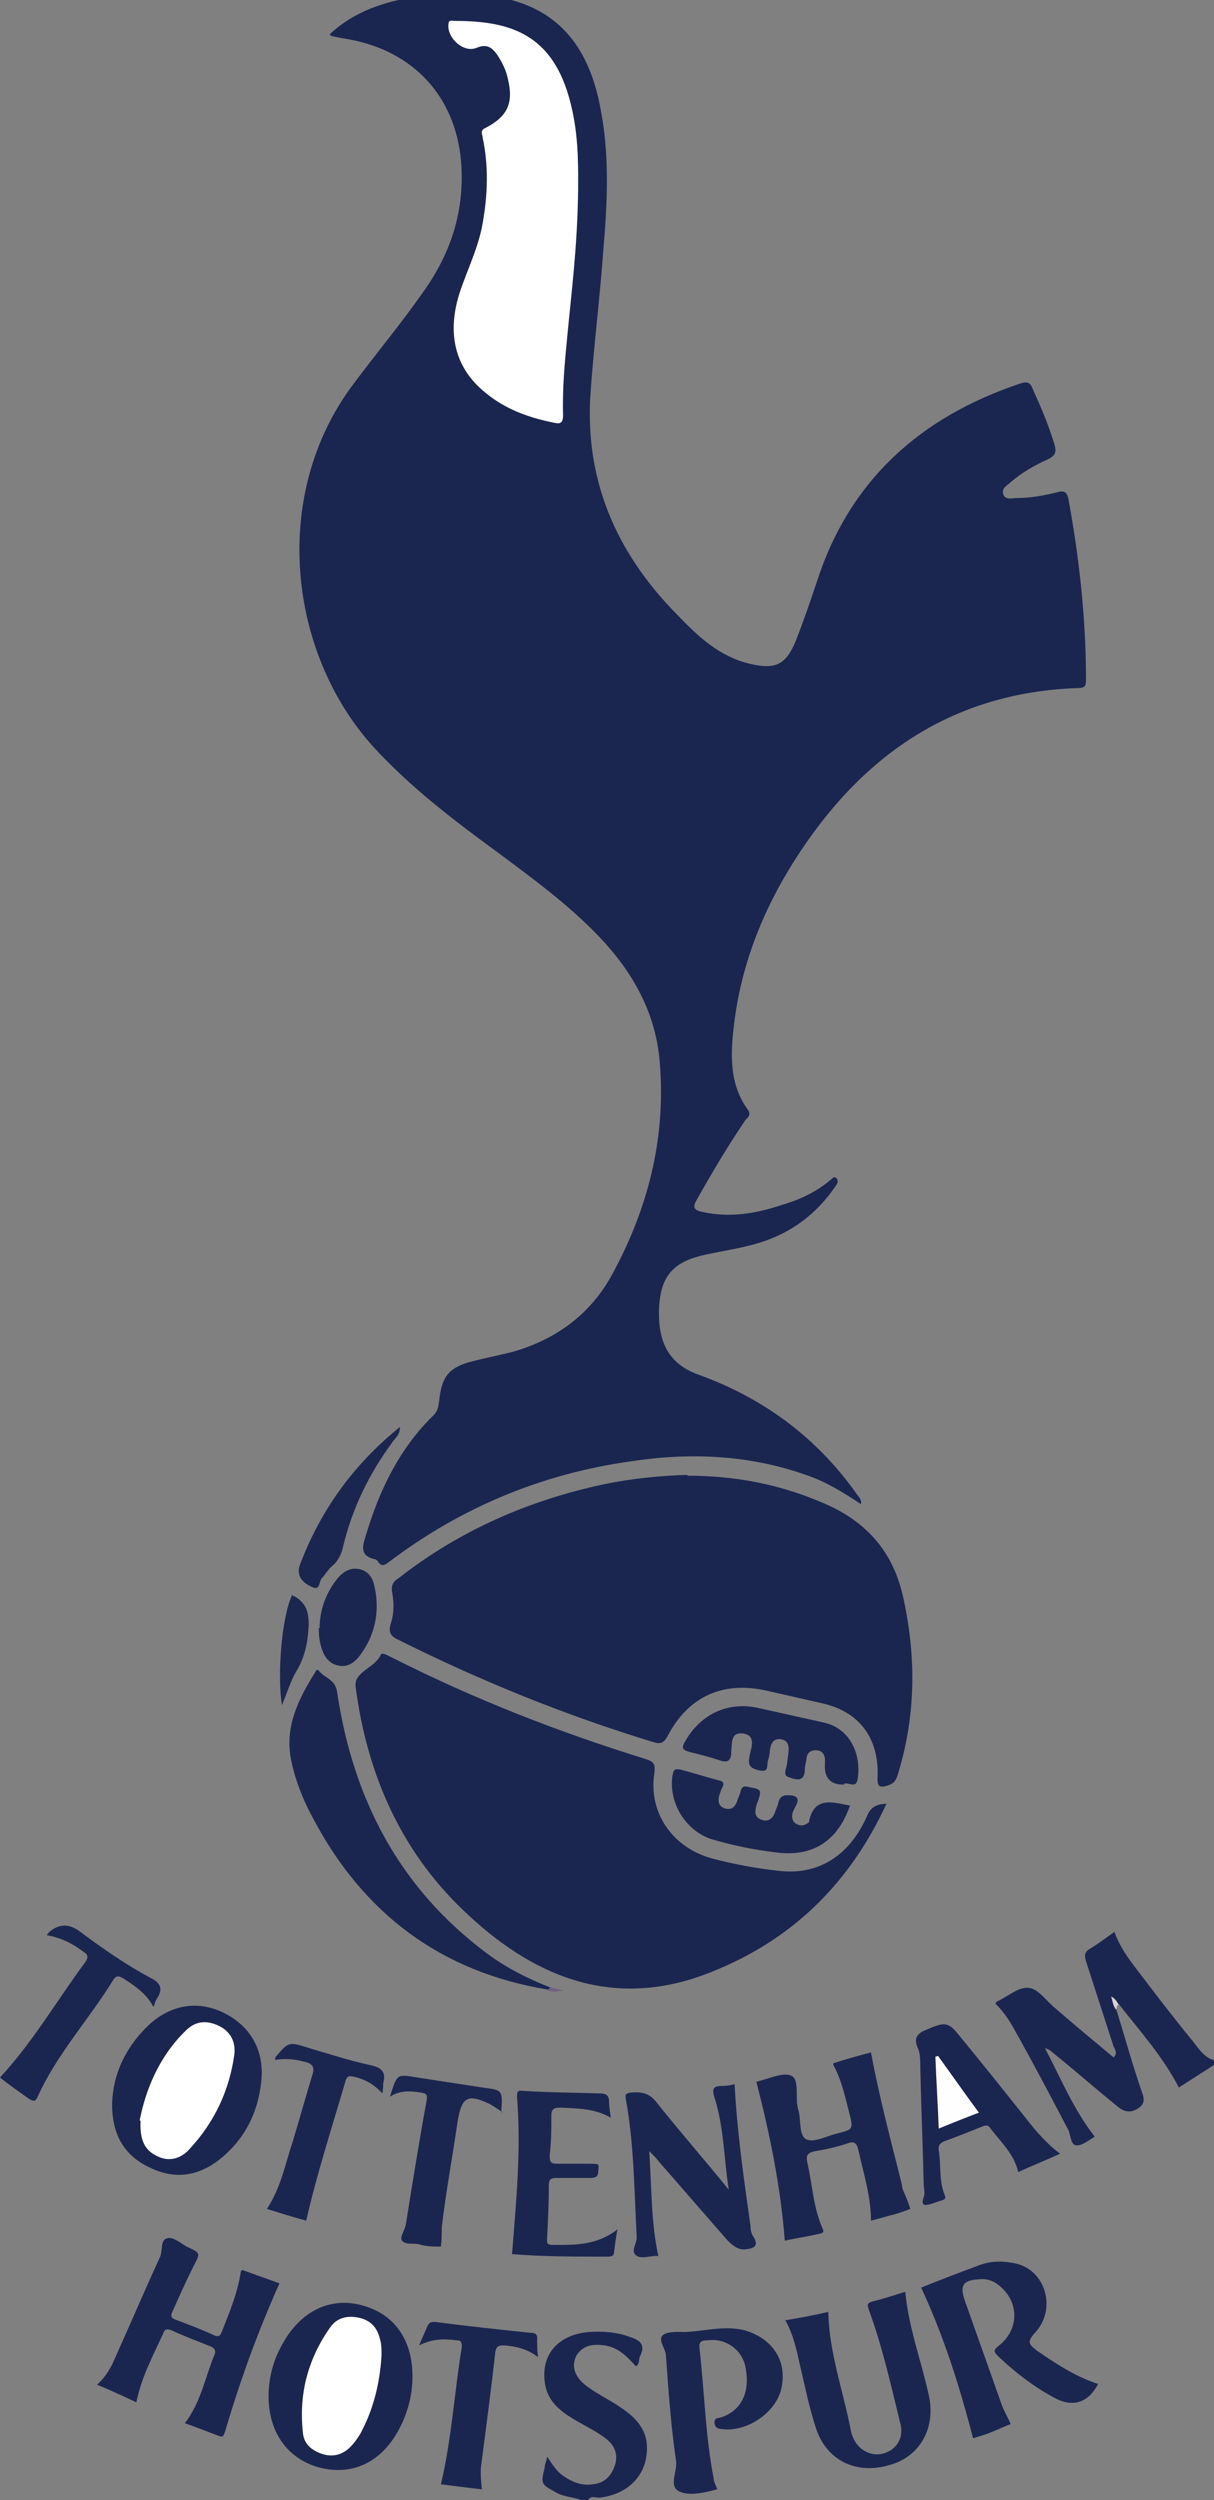 <?xml version="1.0" encoding="UTF-8"?>
<svg xmlns="http://www.w3.org/2000/svg" version="1.1" viewBox="0 0 145.1 298.7">
  <rect x="0" y="0" width="145.1" height="298.7" fill="#808080" stroke="none"/>
  <defs>
    <style>
      .cls-1 {
        fill: none;
      }

      .cls-2 {
        fill: #1a2650;
      }

      .cls-3 {
        fill: #1c2750;
      }

      .cls-4 {
        fill: #fff;
      }

      .cls-5 {
        fill: #fefefe;
      }

      .cls-6 {
        fill: #d7d2d9;
      }

      .cls-7 {
        fill: #71637f;
      }

      .cls-8 {
        fill: #1b2650;
      }
    </style>
  </defs>
  <!-- Generator: Adobe Illustrator 28.7.2, SVG Export Plug-In . SVG Version: 1.2.0 Build 154)  -->
  <g>
    <g id="_レイヤー_1">
      <rect class="cls-1" x="-104.1" y="-40.1" width="378" height="378"/>
      <path class="cls-8" d="M145.1,246.7c-1.4.9-2.8,1.8-4.2,2.7-1.9-3.7-4.7-6.8-7.2-10-.1,0-.2-.1-.3-.3-.1.3-.1.6,0,.9,1,3.2,1.9,6.5,3,9.7.3.8.6,1.6-.4,2.2-.9.6-1.7.4-2.5-.3-2.6-2.1-5.1-4.3-7.7-6.4-.2-.2-.5-.4-.9-.5,1.9,3.6,3.4,7.3,5.9,10.5,0,0,0,.1,0,.1-.7.4-1.5,1.1-2.2,1-.7-.1-.6-1.4-1-2-2.1-4-4.2-8-6.4-11.9-.6-1.1-1.3-2.1-2.2-3,0-.1.1-.3.2-.3,1.3-.6,2.6-1.8,3.8-1.6,1.1.1,2.1,1.6,3.1,2.4,2.3,2,4.6,3.9,7,5.9.5-.5.2-.9,0-1.3-1.1-3.4-2.2-6.8-3.3-10.2-.2-.7-.2-1.1.5-1.5,1-.6,1.9-1.3,2.9-2,.6,1.7,1.6,3.1,2.6,4.4,2.2,2.9,4.5,5.9,6.8,8.7.7.9,1.4,2,2.7,2.3v.3h0Z"/>
      <path class="cls-8" d="M69.9,298.9c-1-.6-2.3-.5-3.4-1.1-1.8-1-1.9-1-1.4-3,0-.4.2-.7.3-1.3.6.9,1.1,1.7,1.8,2.2,1.1.8,2.3,1.3,3.6,1.1,1.4-.1,2.3-1,2.7-2.3.4-1.2,0-2.3-1-3.1-1.4-1.1-3.1-1.8-4.6-2.8-1.5-1-2.6-2.2-2.8-4.1-.4-3.3,1.7-5.6,5.3-5.9,1.7-.1,3.3,0,4.9.6,1.2.4,1.9.9,1.2,2.3-.2.4,0,.9-.5,1.2-1-1.1-2.1-2.3-3.8-2.5-1.4-.2-2.5,0-3.3,1.2-.6,1.2-.3,2.4,1,3.5,1.4,1.1,3,1.8,4.4,2.8,1.5,1,2.8,2.3,3,4.2.3,3.5-2,6.1-5.7,6.5-.4,0-1-.3-1.3.3h-.6Z"/>
      <path class="cls-2" d="M39.4,4.1c3-2.8,6.6-3.9,10.3-4.5C53.5-1,57.3-1,61.1,0c6.4,1.7,9.4,6.5,10.6,12.6,1.2,5.8.9,11.6.4,17.4-.4,5.6-1.1,11.1-1.5,16.7-.8,10.5,3,19.3,10.3,26.7,2.5,2.6,5,5,8.7,5.9,3,.7,4.3.2,5.5-2.7.9-2.3,1.7-4.6,2.5-7,3.9-12.2,12.4-19.8,24.4-23.8.7-.2,1.1-.2,1.4.6,1,2.2,1.9,4.3,2.6,6.6.3,1,.2,1.4-.8,1.9-1.6.7-3.1,1.6-4.4,2.7-.4.4-1.1.7-.9,1.4.2.8,1.1.5,1.6.5,1.7,0,3.3-.3,4.9-.7.7-.2,1.1-.1,1.3.8,1.3,7.1,2.1,14.3,2.1,21.6,0,.7-.1,1-.9,1-15.2.5-26.1,8.2-34,20.7-3.8,6-6.4,12.6-7.2,19.8-.4,3.4-.5,6.9,1.7,9.9.4.6,0,.9-.3,1.2-2.1,3.1-4,6.3-5.8,9.5-.6,1-.3,1.3.7,1.5,3.2.7,6.3.2,9.3-.8,2.1-.6,4.1-1.5,5.8-2.9.3-.2.6-.7.9-.3.3.4,0,.7-.2,1-2.2,3.2-5.1,5.4-8.8,6.6-2.2.7-4.4,1-6.7,1.5-3.7.8-5.2,2.4-5.5,5.9-.3,4.5,1.1,7.1,4.6,8.4,7.8,2.8,14.2,7.5,19,14.3.2.3.6.6.5,1.2-2.1-1.4-4.2-2.7-6.6-3.5-6.8-2.4-13.9-2.7-21-1.6-10.6,1.5-20.2,5.5-28.8,12-.5.4-.9.6-1.3,0,0-.1-.2-.2-.3-.3-2.1-.4-1.5-1.8-1.1-3.1,1.6-5.3,4-10.2,8-14.1.6-.6.6-1.2.7-1.8.3-2.9,1.2-4,4.1-4.7,1.6-.4,3.1-.7,4.7-1.1,5.2-1.5,9.3-4.5,11.9-9.3,4.4-8.1,6.5-16.7,5.6-25.9-.6-5.6-3.3-10.3-7.1-14.3-3.7-3.9-8.1-7.1-12.4-10.3-5.2-3.8-10.3-7.7-14.7-12.5-10.2-11.3-12.3-30.2-2.3-43.4,2.7-3.6,5.6-7.1,8.2-10.8,3.4-4.7,5.1-9.9,4.6-15.8-.7-7.7-5.7-13.1-13.4-14.5-.6-.1-1.2-.2-2.1-.4h0Z"/>
      <path class="cls-2" d="M82.1,176.3c5.7,0,10.9,1,15.9,3.1,5.2,2.1,8.6,5.6,9.9,11.2,1.6,7.1,1.6,14.1-.5,21.1-.2.6-.3,1.2-1,1.5-1.3.5-1.6.3-1.5-1.1.1-4.5-2.2-7.6-6.6-8.6-2.2-.5-4.4-1-6.6-1.5-5.2-1.2-9.4.6-11.9,5.4-.5.9-.9,1-1.8.7-10.5-3.2-20.6-7.3-30.4-12.2-.9-.4-1.2-.9-.9-1.9.4-1.2.4-2.4.2-3.6-.2-.9,0-1.4.8-1.9,7.3-5.7,15.6-9.3,24.6-11.2,3.4-.7,6.8-1,9.9-1.1h0Z"/>
      <path class="cls-2" d="M105.9,215.6c-4.4,9.5-11.3,16.2-20.9,20-11.2,4.5-20.7.9-28.9-6.7-8-7.3-12.2-16.7-13.6-27.4-.2-1.8,2.3-2.2,3-3.8.2-.4,1,.2,1.5.4,9.7,4.9,19.7,8.8,30,12,1,.3,1.4.5,1.2,1.8-.7,4.7,2.2,8.8,6.8,10.1,2.6.7,5.3,1.2,8,1.5,4.8.6,8.6-1.8,10.7-6.7.4-.9,1.1-1.3,2.3-1.3h0Z"/>
      <path class="cls-8" d="M65.5,237.7c-12.8-2.1-22.1-9.1-28.1-20.5-1.2-2.2-2.1-4.5-2.6-6.9-.8-3.9.8-7.2,2.8-10.4.1-.2.3-.6.5-.3.7.9,2,1,2.2,2.6,1.9,12.7,7.4,23.3,17.8,31.1,2.4,1.8,5,3.1,7.8,4.2,0,.3,0,.4-.3.3h0Z"/>
      <path class="cls-8" d="M29,271.2c1.6.6,3.1,1.1,4.4,1.6-2.6,5.8-4.7,11.6-6.5,17.7-.2.6-.3.7-.8.5-1.3-.5-2.6-1-4-1.5,1.9-2.5,2.4-5.4,3.5-8.1.3-.6,0-.9-.5-1.1-1.5-.6-3.1-1.2-4.6-1.9-.5-.2-.8-.2-1,.4-1.2,2.6-2.6,5.2-3.2,8.2-1.5-.7-3-1.4-4.7-2.1,1.1-1,1.7-2.1,2.2-3.3,1.8-4,3.5-8,5.3-11.9.4-.8,0-2.1.9-2.3.7-.2,1.6.6,2.3,1,1.7.8,1.7.7.8,2.4-.9,1.8-1.7,3.6-2.5,5.4-.2.4-.2.7.3.9,1.6.6,3.2,1.2,4.7,1.9.5.2.7.1.9-.4.9-2.3,1.9-4.6,2.3-7.3h0Z"/>
      <path class="cls-8" d="M99.6,246.5c1.5-.5,3-.9,4.5-1.3,1,5.4,2.4,10.6,3.7,15.8,0,.3.1.6.2.8.3.7.6,1.4.8,2.1-.8.3-1.6.6-2.5.8-.7.2-1.4.4-2.2.6,0-2.9-.9-5.7-1.5-8.4-.2-1-.6-1.1-1.4-.8-1.2.4-2.5.7-3.8.9-.9.2-1.1.5-.9,1.4.6,2.6.7,5.3,1.8,7.8.3.6-.1.6-.5.7-1.3.3-2.7.5-4,.8-.5-6.5-1.8-12.8-3.4-19,0,0,0,0,0,0,1.4-.3,3.2-1.2,4.2-.7,1,.5.4,2.6.8,4,.4,1.2,0,3.1,1,3.6.9.4,2.4-.4,3.6-.7,2-.5,2-.5,1.5-2.5-.5-1.9-.9-3.9-1.9-5.7h0Z"/>
      <path class="cls-8" d="M131.3,284.7c-1.2,2.4-3.1,3-5.4,1.7-2.4-1.3-4.6-3-6.6-4.9-.5-.5-.6-.7,0-1.2,2.4-1.8,2.6-5,.4-7-.7-.7-1.6-1.1-2.6-1-2,.1-2.4.7-1.8,2.5,1.5,4.2,3,8.5,4.5,12.7.3.7.7,1.4,1,2.1-.8.3-1.6.7-2.4,1-.7.3-1.5.5-2.1.7-1.6-6.2-3.5-12.2-6.2-18,2.2-.9,4.6-1.8,7-2.7,1.4-.5,2.8-.5,4.2-.2,3.6.7,5.1,5.4,2.4,8.3-1,1.1-.7,1.4.2,2.1,2.3,1.6,4.6,3.1,7.3,4h0Z"/>
      <path class="cls-8" d="M13.4,251.3c.1-3.4,1.5-6.5,4.1-9.1,2.7-2.7,6.1-3.3,9.3-1.7,3.2,1.6,4.9,4.6,4.4,8.4-.4,3.5-1.9,6.5-4.6,8.8-2.6,2.2-5.5,2.8-8.6,1.3-3.1-1.4-4.6-3.9-4.6-7.6h0Z"/>
      <path class="cls-8" d="M93.9,277.2c1.8-.3,3.4-.6,5.1-1,.1,4.9,1.8,9.5,2.7,14.2.2,1,.8,2,1.8,2.5,1,.5,2.1.4,3-.2,1.2-.8,1.4-2.1,1.1-3.2-1.1-4.5-2.1-9-3.7-13.4-.3-.8-.3-1,.6-1.2,1.2-.3,2.4-.7,3.7-1.1.4,4.3,1.9,8.2,2.8,12.3.9,3.9-1,7.4-4.7,8.4-4,1.2-7.6-.6-8.8-4.5-.8-2.4-1.3-5-1.9-7.5-.4-1.8-.8-3.7-1.8-5.4h0Z"/>
      <path class="cls-8" d="M49.3,283.9c0,2.3-.6,4.5-1.7,6.5-2.1,3.8-5.5,5.4-9.4,4.4-3.8-1-6.1-4.2-6.1-8.5,0-2.3.6-4.5,1.8-6.5,2.1-3.7,5.6-5.4,9.3-4.4,3.9,1,6.1,4.1,6.1,8.5h0Z"/>
      <path class="cls-8" d="M78.6,269.5c-.9,0-1.9.4-2.5,0-.8-.5,0-1.4,0-2.2-.3-5.5-.3-11.1-1.3-16.5-.1-.6,0-.7.6-.8,1.2-.1,2.2,0,3.1,1.2,2.7,3.4,5.6,6.7,8.6,10.4-.6-4-.6-7.6-1.7-11-.4-1.2,0-1.4,1-1.4.5,0,1-.1,1.4-.2.3,5.7,1.1,11.3,1.9,16.9,0,.5.1,1,.4,1.4.6,1,0,1.3-.8,1.4-1,.2-1.7-.4-2.4-1.1-2.7-3.1-5.4-6.2-8.1-9.3-.3-.4-.6-.7-1.2-1.3.3,4.4.2,8.5,1.1,12.6h0Z"/>
      <path class="cls-8" d="M85.7,297.4c-1.5.4-3.2.8-4.4.3-1.5-.6-.3-2.4-.5-3.7-.6-4.1-.9-8.3-1.2-12.5,0-.9-1-1.9-.4-2.5.6-.5,1.8-.4,2.7-.4,2.4-.1,4.7-.8,7.1-.2,3.4,1,5.1,3.7,4.4,6.9-.6,2.9-4.1,5.3-7.1,4.9-.5,0-.9-.2-.9-.8,0-.6.5-.5.8-.6,2.4-.8,3.5-3,2.9-6-.4-2.1-2.4-3.5-4.5-3.2-.5,0-1.1,0-1,.9.6,5.2.7,10.5,1.7,15.6,0,.4.2.7.4,1.2h0Z"/>
      <path class="cls-8" d="M126.7,257.3c-1.7.8-3.3,1.4-5,2.2-.5-2.2-2.1-3.6-3.3-5.2-.3-.5-.7-.4-1.1-.2-1.5.6-3,1.2-4.4,1.7-.5.2-.8.5-.7,1.1.3,1.8,0,3.6.7,5.3.2.5,0,.6-.4.7-.4.1-.8.3-1.2.4-.7.2-1.3.3-.9-.8.2-.5,0-1.1,0-1.6-.1-4.6-.3-9.1-.4-13.7,0-.8,0-1.6-.2-2.3-.6-1.2-.4-1.9.9-2.4,2.1-.9,2.6-1,3.8.5,2.8,3.4,5.6,6.9,8.3,10.3,1.1,1.4,2.3,2.8,3.9,4h0Z"/>
      <path class="cls-8" d="M73.8,266.3c-.2,1.1-.3,1.9-.4,2.7,0,.6-.4.6-.9.6-3.8,0-7.6,0-11.3-.3.5-6.3,1.1-12.5.6-18.7,0-.7,0-.9.8-.8,3.1.2,6.1.2,9.1.3.7,0,1.1.2,1.1,1,0,.6.1,1.1.2,1.9-1.9-1.1-3.9-1.1-6-1.2-.7,0-1.1.1-1.1.9,0,1.6,0,3.2-.2,4.8,0,.8.1,1,.9,1,1.3,0,2.5,0,3.8,0s1.2,0,1.1.9c0,.8-.5.8-1.1.8-1.3,0-2.6,0-3.9,0-.7,0-.9.2-.9.9,0,2-.1,4.1-.2,6.1,0,.5-.2,1,.6,1,2.6,0,5.1.1,7.6-1.7h0Z"/>
      <path class="cls-8" d="M101.6,215.7c-1.5,4.3-4.5,6.2-8.9,5.6-2.5-.3-5-.8-7.4-1.5-3.3-.9-5.5-4.5-4.9-7.8.1-.6.3-.7.9-.6,1.5.4,3.1.9,4.6,1.3.6.1.7.4.4.9-.1.2-.2.5-.3.8-.2.6-.2,1.3.5,1.6.8.3,1.3,0,1.6-.8.1-.4.3-.7.4-1.1.1-.6.4-.8,1-.6,1.6.3,1.6.3.9,2.2-.2.8-.2,1.4.6,1.7.8.3,1.3-.1,1.6-.8.1-.4.3-.7.4-1.1.2-1,.7-1.1,1.6-1,.7.1.9.4.6,1.1-.2.4-.4.7-.5,1.1-.1.6.1,1.1.7,1.3.5.2.9,0,1.3-.3,0,0,0,0,0-.1.6-3,2.8-2.3,4.8-1.9h0Z"/>
      <path class="cls-8" d="M100.9,213.2c-.1,0-.2,0-.2,0-1.5,0-2.2-.9-2.1-2.4,0-.2,0-.5,0-.7-.1-.6-.4-1-1.1-1-.6,0-1,.3-1.1.9,0,.4-.2.9-.2,1.3,0,1.3-.6,1.5-1.7,1.1-.7-.2-.7-.4-.6-1,.2-.6.2-1.1.3-1.7.1-.8.2-1.7-.8-1.9-1-.2-1.3.6-1.4,1.4,0,.4-.1.8-.2,1.1-.2.6.2,1.5-1.1,1.2-1.2-.3-1.3-.7-1.1-1.8.2-.9.8-2.4-.8-2.6-1.5-.2-1.3,1.2-1.4,2.2,0,.9-.3,1.4-1.4,1-1.2-.4-2.4-.7-3.6-1-.7-.2-1-.4-.6-1.1,1.8-3.3,5-4.9,8.6-4.2,2.7.6,5.4,1.2,8.1,1.8,3.1.7,4.5,3.8,4,6.8-.2,1.1-1.1.3-1.6.5h0Z"/>
      <path class="cls-8" d="M18.3,239.7c-.8-1.5-2.1-2.4-3.5-3.3-.5-.3-.9-.5-1.3.2-2.9,4.7-6.7,8.8-9,13.9-.3.7-.6.5-1.1.2-1.1-.8-2.3-1.6-3.4-2.5,3.9-4.2,6.8-9.2,10.2-13.8.4-.6.3-.9-.2-1.2-1.3-1-2.7-1.7-4.4-2,.1-.2.2-.3.3-.4,1.2-1,2.4-1,3.7,0,2.7,2,5.4,3.9,8.4,5.5,1.2.6,1.5,1.3.8,2.4-.2.3-.3.6-.4,1h0Z"/>
      <path class="cls-8" d="M36.6,265.3c-1.5-.4-3.1-.9-4.7-1.4,1.7-2.6,2.2-5.4,3.1-8.1.8-2.6,1.5-5.2,2.3-7.8.4-1.1,0-1.5-1-1.7-1.1-.3-2.3-.4-3.4-.2,0-.1,0-.2,0-.3,1.6-1.9,1.6-1.9,4.1-1.1,2.4.7,4.8,1.5,7.2,2,1.3.3,2,.7,1.6,2.2,0,.3,0,.6-.1,1.2-1-1.1-2.1-1.7-3.4-2-.6-.1-.8-.1-1,.5-1.6,5.5-3.4,11-4.7,16.7h0Z"/>
      <path class="cls-8" d="M60,252.3c-.6-.4-.9-.6-1.4-.9-2.7-1.3-3.4-.9-3.9,2-.6,4.2-1.4,8.4-1.9,12.7,0,.8,0,1.5-.1,2.3-.9,0-1.8,0-2.7-.3-.7-.1-1.7.1-2-.5-.2-.4.4-1.2.5-1.8.8-5,1.6-10,2.5-14.9.1-.6,0-.8-.7-.9-1.2-.2-2.5-.3-3.7.5.9-2.8.8-2.7,3.3-2.3,2.6.4,5.2.8,7.8,1.2,2.4.3,2.4.3,2.2,3h0Z"/>
      <path class="cls-8" d="M57.6,297.4c-1.8-.2-3.3-.4-4.9-.6,1.3-5.5,1.6-11,2.5-16.4,0-.6-.1-.8-.6-.8-1.5-.2-2.9-.2-4.5.6.4-1,.7-1.6,1-2.3.2-.5.5-.5.9-.5,3.8.5,7.6.9,11.4,1.3.6,0,.9.2.8.9,0,.6,0,1.1.1,2-1.3-1-2.7-1.3-4.1-1.4-.7,0-.9.2-1,.8-.5,4.5-1.1,9-1.7,13.6-.1.9,0,1.8.1,2.9h0Z"/>
      <path class="cls-8" d="M38.2,194.5c0-2.2.8-4.3,2.2-6,.7-.8,1.6-1.3,2.7-1,1.1.3,1.5,1.2,1.7,2.2.6,3,0,5.7-1.8,8.1-.6.8-1.4,1.4-2.5,1.2-1.1-.2-1.7-1-2-1.9-.3-.8-.4-1.7-.4-2.6h0Z"/>
      <path class="cls-8" d="M47.8,170.5c0,1-.6,1.3-.9,1.8-2.8,3.8-4.8,7.9-5.9,12.5-.2.9-.6,1.7-1.3,2.3-.5.4-.8,1-1.2,1.4-.4.4-.2,1.6-1.2,1.1-1.4-.6-1.9-1.6-1.4-2.8,2.5-6.5,6.4-11.9,12-16.4h0Z"/>
      <path class="cls-3" d="M34.8,190.5c.1,0,.2.2.4.2,1.3.8,1.7,1.7,1.7,3.4-.1,2-.4,3.8-1.5,5.6-.7,1.2-1.1,2.6-1.7,4-.6-3.7,0-10.6,1.2-13.1h0Z"/>
      <path class="cls-6" d="M133.4,240.1c-.4-.5-.4-1-.6-1.6.5.3.7.6.9,1-.3.1-.2.4-.3.6h0Z"/>
      <path class="cls-7" d="M65.5,237.7c.1-.1.2-.2.3-.3.4.1.8.2,1.5.4-.8.2-1.3.2-1.8,0h0Z"/>
      <path class="cls-4" d="M69.1,22.8c-.1,6.8-.8,12.1-1.3,17.4-.3,3.1-.6,6.3-.5,9.4,0,.9-.3,1.1-1.1.9-3-.6-5.8-1.6-8.2-3.6-3.6-2.9-4.6-7-3.1-11.8.9-2.8,2.3-5.5,2.8-8.5.6-3.4.7-6.8,0-10.1,0-.4-.4-.9.3-1.2,2.7-1.4,3.4-3,2.7-5.9-.2-1-.7-2-1.3-2.9-.6-.8-1.2-1.3-2.4-.8-1.6.7-3.6-1.2-3.4-2.8,0-.6.5-.4.8-.4,7,0,12.1,1.8,14,10.7.8,3.6.7,7.3.7,9.6h0Z"/>
      <path class="cls-4" d="M16.7,253.3c.7-3.6,2.3-7.6,5.5-10.7,1.1-1.1,2.4-1.3,3.9-.6,1.5.7,2.1,2,1.9,3.5-.6,4.3-2.4,8.1-5.4,11.3-1,1.1-2.4,1.5-3.8.8-1.5-.7-2.1-1.9-2-4.2h0Z"/>
      <path class="cls-4" d="M45.6,281.4c-.2,3.4-1,6.5-2.5,9.3-.3.5-.7,1.1-1.1,1.5-.9,1-2.1,1.4-3.4,1-1.3-.4-2.3-1.2-2.4-2.6-.5-4.6.6-8.8,3.3-12.6.8-1.1,2-1.4,3.4-1.1,1.4.3,2.2,1.2,2.5,2.5.2.6.2,1.3.2,1.9h0Z"/>
      <path class="cls-5" d="M112.1,245.6c1.6,2.2,3.2,4.5,4.9,6.8-1.6.6-3.1,1.2-4.8,1.9-.1-2.9-.3-5.7-.4-8.6,0,0,.2,0,.3-.1h0Z"/>
    </g>
  </g>
</svg>